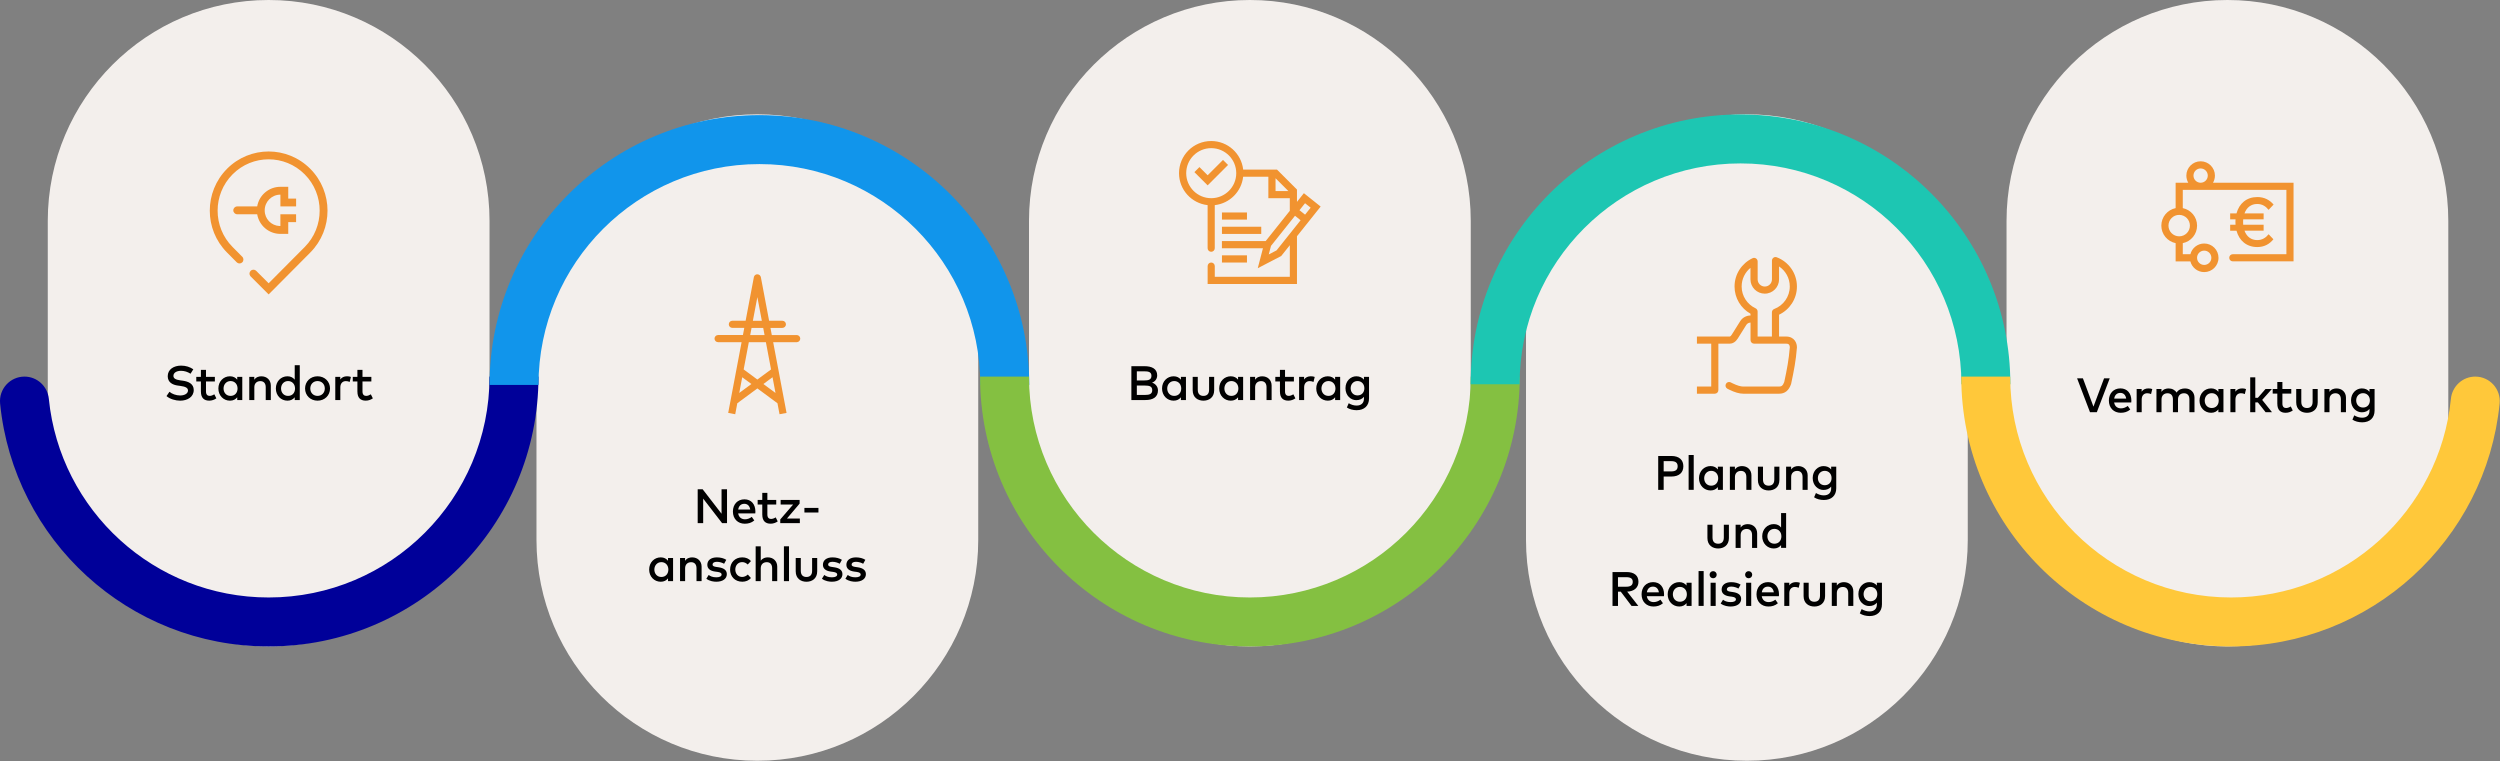 <?xml version="1.0" encoding="UTF-8"?>
<svg xmlns="http://www.w3.org/2000/svg" width="1189" height="362" viewBox="0 0 1189 362" fill="none">
  <rect x="0" y="0" width="1189" height="362" fill="#808080" stroke="none"/>
  <g clip-path="url(#clip0_470_2579)">
    <path d="M127.77 0C185.75 0 232.82 47.07 232.82 105.05V202.46C232.82 260.4 185.78 307.44 127.84 307.44H127.7C69.76 307.44 22.72 260.4 22.72 202.46V105.05C22.72 47.07 69.79 0 127.77 0Z" fill="#F3EFEC"></path>
    <path d="M1059.36 0C1117.34 0 1164.41 47.07 1164.41 105.05V202.46C1164.41 260.4 1117.37 307.44 1059.43 307.44H1059.29C1001.35 307.44 954.31 260.4 954.31 202.46V105.05C954.31 47.07 1001.38 0 1059.36 0Z" fill="#F3EFEC"></path>
    <path d="M594.44 0C652.42 0 699.49 47.07 699.49 105.05V202.46C699.49 260.4 652.45 307.44 594.51 307.44H594.37C536.43 307.44 489.39 260.4 489.39 202.46V105.05C489.39 47.07 536.46 0 594.44 0Z" fill="#F3EFEC"></path>
    <path d="M360.2 54.37C418.18 54.37 465.25 101.44 465.25 159.42V256.83C465.25 314.77 418.21 361.81 360.27 361.81H360.13C302.19 361.81 255.15 314.77 255.15 256.83V159.42C255.15 101.44 302.22 54.37 360.2 54.37Z" fill="#F3EFEC"></path>
    <path d="M830.82 54.37C888.8 54.37 935.87 101.44 935.87 159.42V256.83C935.87 314.77 888.83 361.81 830.89 361.81H830.75C772.81 361.81 725.77 314.77 725.77 256.83V159.42C725.77 101.44 772.84 54.37 830.82 54.37Z" fill="#F3EFEC"></path>
    <path d="M107.96 80.29C118.9 69.29 136.63 69.29 147.57 80.29C158.5 91.28 158.5 109.11 147.57 120.1L129.09 138.69L127.77 140.02L119.2 131.45L119.07 131.31C118.47 130.58 118.51 129.5 119.2 128.81C119.88 128.13 120.96 128.08 121.7 128.68L121.84 128.81L127.76 134.73L144.92 117.47C154.4 107.93 154.4 92.46 144.92 82.92C135.44 73.39 120.08 73.39 110.61 82.92C101.13 92.46 101.13 107.93 110.61 117.47L115.23 122.12C115.96 122.85 115.95 124.03 115.23 124.76C114.54 125.44 113.46 125.48 112.73 124.88L112.59 124.75L107.97 120.1C97.04 109.11 97.04 91.28 107.97 80.29H107.96ZM137.1 94.44H140.83V98.17H133.36V92.57C129.24 92.57 125.89 95.91 125.89 100.04C125.89 104.17 129.03 107.3 132.97 107.5H133.35V101.91H140.82V105.64H137.09V111.24H133.36C127.81 111.24 123.21 107.2 122.32 101.91H112.83C111.8 101.91 110.96 101.07 110.96 100.04C110.96 99.01 111.8 98.17 112.83 98.17H122.32C123.21 92.87 127.81 88.84 133.36 88.84H137.09V94.44H137.1Z" fill="#F19330"></path>
    <path d="M843.45 122.55C843.91 122.23 844.49 122.16 845.02 122.36C850.63 124.48 854.62 129.89 854.62 136.25C854.62 142.18 851.14 147.29 846.12 149.67V160.06H849.52C851.4 160.06 852.77 160.82 853.62 161.98C854.4 163.05 854.62 164.29 854.62 165.16C854.62 165.21 854.62 165.25 854.62 165.3C854.11 171.69 853.19 176.32 851.87 182.51C851.85 182.58 851.83 182.66 851.81 182.73C851.32 184.08 850.67 185.25 849.68 186.07C848.65 186.92 847.43 187.25 846.14 187.25H829.15C827.15 187.25 824.92 186.53 822.57 185.39L821.56 184.88L821.41 184.79C820.69 184.31 820.44 183.36 820.85 182.58C821.26 181.8 822.19 181.47 822.99 181.8L823.15 181.87L824.09 182.34C826.22 183.37 827.9 183.85 829.16 183.85H846.15C846.85 183.85 847.24 183.69 847.53 183.45C847.85 183.18 848.22 182.68 848.59 181.67C849.89 175.61 850.75 171.18 851.24 165.11C851.24 164.72 851.12 164.29 850.9 163.98C850.73 163.75 850.41 163.45 849.54 163.45H834.25C833.31 163.45 832.55 162.69 832.55 161.75V153.43L832.24 153.45C831.53 153.54 830.9 153.94 830.52 154.56L826.48 161.01C826.02 161.75 825.41 162.39 824.69 162.85C823.76 163.44 822.94 163.43 822.43 163.46C822.41 163.46 822.38 163.46 822.36 163.46H817.26V185.55C817.26 186.49 816.5 187.25 815.56 187.25H807.06V183.85H813.86V163.46H807.06V160.06H815.56C815.56 160.06 815.58 160.06 815.59 160.06H822.31C822.45 160.06 822.53 160.06 822.62 160.05C822.7 160.05 822.74 160.04 822.76 160.04C822.77 160.04 822.78 160.04 822.78 160.04C822.78 160.04 822.8 160.04 822.84 160.01C823.1 159.84 823.36 159.58 823.59 159.22L827.63 152.77C828.69 151.08 830.54 150.05 832.54 150.05V149.21C828.01 146.67 824.95 141.82 824.95 136.26C824.95 130.3 828.46 125.17 833.52 122.8C834.05 122.55 834.66 122.59 835.15 122.91C835.64 123.22 835.94 123.76 835.94 124.34V132.88C835.94 134.76 837.46 136.28 839.34 136.28C841.22 136.28 842.74 134.76 842.74 132.88V123.96C842.74 123.4 843.01 122.88 843.47 122.56L843.45 122.55ZM846.12 132.86C846.12 136.61 843.08 139.66 839.32 139.66C835.57 139.66 832.52 136.62 832.52 132.86V127.39C829.96 129.49 828.33 132.68 828.33 136.24C828.33 140.83 831.03 144.79 834.94 146.62C835.54 146.9 835.92 147.5 835.92 148.16V160.05H842.72V148.54C842.72 147.83 843.16 147.2 843.82 146.95C848.15 145.31 851.22 141.13 851.22 136.24C851.22 132.27 849.2 128.77 846.12 126.72V132.86Z" fill="#F19330"></path>
    <path d="M360.2 130.46C361.02 130.46 361.72 131.04 361.87 131.84L365.79 152.55H372.1C373.04 152.55 373.8 153.31 373.8 154.25C373.8 155.19 373.04 155.95 372.1 155.95H366.43L367.07 159.35H379.07C379.93 159.45 380.6 160.17 380.6 161.05C380.6 161.93 379.93 162.65 379.07 162.74H378.9H367.72L373.77 194.71L374.09 196.38L370.75 197.01L370.43 195.34L369.76 191.79L360.21 184.73L350.66 191.79L349.99 195.34L349.67 197.01L346.33 196.38L346.65 194.71L352.7 162.74H341.52C340.58 162.74 339.82 161.98 339.82 161.04C339.82 160.1 340.58 159.34 341.52 159.34H353.34L353.98 155.94H348.31C347.37 155.94 346.61 155.18 346.61 154.24C346.61 153.3 347.37 152.54 348.31 152.54H354.62L358.54 131.83L358.57 131.68C358.77 130.95 359.44 130.44 360.2 130.44V130.46ZM363.06 182.63L368.83 186.89L367.42 179.41L363.07 182.63H363.06ZM351.58 186.89L357.35 182.63L353 179.42L351.59 186.9L351.58 186.89ZM353.69 175.7L360.2 180.51L366.71 175.7L364.26 162.75H356.14L353.69 175.7ZM356.79 159.35H363.62L362.98 155.95H357.44L356.8 159.35H356.79ZM358.07 152.56H362.33L360.2 141.31L358.07 152.56Z" fill="#F19330"></path>
    <path d="M1046.62 76.71C1050.37 76.71 1053.42 79.75 1053.42 83.51C1053.42 84.75 1053.09 85.91 1052.51 86.91H1090.81V124.3H1061.92C1060.98 124.3 1060.22 123.54 1060.22 122.6C1060.22 121.66 1060.98 120.9 1061.92 120.9H1087.41V90.31H1038.13V98.98C1042.01 99.77 1044.93 103.2 1044.93 107.31C1044.93 111.42 1042.01 114.85 1038.13 115.64V120.91H1041.74C1042.49 117.98 1045.16 115.81 1048.32 115.81C1052.07 115.81 1055.12 118.85 1055.12 122.61C1055.12 126.37 1052.08 129.41 1048.32 129.41C1045.15 129.41 1042.49 127.24 1041.74 124.31H1034.73V115.64C1030.85 114.85 1027.93 111.42 1027.93 107.31C1027.93 103.2 1030.85 99.77 1034.73 98.98V86.91H1040.74C1040.16 85.91 1039.83 84.75 1039.83 83.51C1039.83 79.76 1042.87 76.71 1046.63 76.71H1046.62ZM1048.32 119.2C1046.44 119.2 1044.92 120.72 1044.92 122.6C1044.92 124.48 1046.44 126 1048.32 126C1050.2 126 1051.72 124.48 1051.72 122.6C1051.72 120.72 1050.2 119.2 1048.32 119.2ZM1073.55 93.71C1076.89 93.71 1079.45 95.09 1081.32 97.29L1078.94 99.8C1077.66 98.19 1075.97 97.01 1073.53 97.01C1070.62 97.01 1068.49 98.69 1067.48 101.48H1076.58V104.32H1066.87C1066.84 104.73 1066.82 105.16 1066.82 105.6C1066.82 106.04 1066.84 106.47 1066.87 106.88H1076.58V109.72H1067.48C1068.5 112.53 1070.65 114.19 1073.54 114.19C1075.95 114.19 1077.67 113.01 1078.96 111.4L1081.23 113.8C1079.36 116.1 1076.89 117.5 1073.54 117.5C1068.56 117.5 1064.96 114.51 1063.68 109.73H1060.67V106.89H1063.22C1063.19 106.48 1063.17 106.05 1063.17 105.61C1063.17 105.17 1063.19 104.76 1063.22 104.33H1060.67V101.49H1063.68C1064.96 96.72 1068.56 93.72 1073.54 93.72L1073.55 93.71ZM1036.42 102.2C1033.6 102.2 1031.32 104.48 1031.32 107.3C1031.32 110.12 1033.6 112.4 1036.42 112.4C1039.24 112.4 1041.52 110.12 1041.52 107.3C1041.52 104.48 1039.24 102.2 1036.42 102.2ZM1046.62 80.11C1044.74 80.11 1043.22 81.63 1043.22 83.51C1043.22 85.39 1044.74 86.91 1046.62 86.91C1048.5 86.91 1050.02 85.39 1050.02 83.51C1050.02 81.63 1048.5 80.11 1046.62 80.11Z" fill="#F19330"></path>
    <path d="M576.06 67.07C583.93 67.07 590.41 73.02 591.26 80.67H607.35L616.84 90.16V96L620.13 91.88L628.1 98.24L616.84 112.36V135.06H574.35V126.56C574.35 125.62 575.11 124.86 576.05 124.86C576.99 124.86 577.75 125.62 577.75 126.56V131.66H613.44V116.62L609.33 121.77L609.01 121.94L601.58 125.8L598.19 127.56L599.15 123.86L600.66 118.06H581.14V114.66H601.95L613.43 100.26V94.26H603.23V84.06H591.24C590.46 91.15 584.83 96.77 577.74 97.56V118.05C577.74 118.99 576.98 119.75 576.04 119.75C575.1 119.75 574.34 118.99 574.34 118.05V97.56C566.69 96.71 560.74 90.24 560.74 82.36C560.74 73.91 567.59 67.07 576.03 67.07H576.06ZM593.06 124.85H581.16V121.45H593.06V124.85ZM604.48 116.96L603.42 121.01L607.13 119.08L618.56 104.75L615.9 102.63L604.47 116.96H604.48ZM599.85 111.25H581.16V107.85H599.85V111.25ZM593.06 104.45H581.16V101.05H593.06V104.45ZM618.03 99.97L620.69 102.09L623.34 98.77L620.68 96.65L618.03 99.97ZM576.06 70.46C569.49 70.46 564.16 75.79 564.16 82.36C564.16 88.93 569.49 94.26 576.06 94.26C582.63 94.26 587.96 88.93 587.96 82.36C587.96 75.79 582.63 70.46 576.06 70.46ZM606.65 90.86H612.74L606.65 84.77V90.86ZM584.06 78.46L574.36 88.16L568.06 81.86L570.46 79.46L574.36 83.36L581.66 76.06L584.06 78.46Z" fill="#F19330"></path>
    <path d="M79.18 188.39L80.6 186.32C81.7 187.33 83.79 188.09 85.65 188.09C87.76 188.09 89.41 187.19 89.41 185.71C89.41 184.44 88.14 183.86 85.79 183.54L84.54 183.37C82.15 183.04 79.77 181.91 79.77 178.92C79.77 175.69 82.63 173.89 86.12 173.89C88.47 173.89 90.32 174.55 91.94 175.63L90.62 177.74C89.25 176.87 87.73 176.36 86.1 176.36C83.95 176.36 82.48 177.29 82.48 178.76C82.48 180.09 83.73 180.61 85.83 180.91L86.95 181.06C89.56 181.42 92.14 182.5 92.14 185.49C92.14 188.77 89.17 190.56 85.69 190.56C83.5 190.56 80.88 189.83 79.21 188.4L79.18 188.39Z" fill="black"></path>
    <path d="M95.55 186.27V181.43H93.35V179.24H95.55V175.9H97.97V179.24H102.19V181.43H97.97V186.23C97.97 187.71 98.75 188.29 99.72 188.29C100.47 188.29 101.28 187.96 101.94 187.54L102.9 189.46C102.01 190.06 100.9 190.55 99.52 190.55C97.02 190.55 95.56 189.2 95.56 186.27H95.55Z" fill="black"></path>
    <path d="M103.859 184.76C103.859 181.39 106.289 178.96 109.369 178.96C110.929 178.96 112.069 179.6 112.829 180.58V179.25H115.229V190.27H112.829V188.95C112.069 189.93 110.929 190.56 109.369 190.56C106.289 190.56 103.859 188.13 103.859 184.76ZM112.979 184.76C112.979 182.75 111.649 181.23 109.649 181.23C107.649 181.23 106.319 182.83 106.319 184.76C106.319 186.69 107.569 188.29 109.649 188.29C111.729 188.29 112.979 186.77 112.979 184.76Z" fill="black"></path>
    <path d="M118.55 190.27V179.25H120.94V180.6C121.83 179.3 123.19 178.97 124.32 178.97C126.94 178.97 128.8 180.78 128.8 183.35V190.28H126.38V184.15C126.38 182.3 125.43 181.26 123.81 181.26C122.19 181.26 120.96 182.28 120.96 184.17V190.28H118.54L118.55 190.27Z" fill="black"></path>
    <path d="M131.199 184.76C131.199 181.39 133.629 178.96 136.709 178.96C138.269 178.96 139.409 179.6 140.169 180.58V173.7H142.569V190.27H140.169V188.95C139.409 189.93 138.269 190.56 136.709 190.56C133.629 190.56 131.199 188.13 131.199 184.76ZM140.319 184.76C140.319 182.75 138.989 181.23 136.999 181.23C135.009 181.23 133.669 182.83 133.669 184.76C133.669 186.69 134.919 188.29 136.999 188.29C139.079 188.29 140.319 186.77 140.319 184.76Z" fill="black"></path>
    <path d="M145.09 184.76C145.09 181.46 147.61 178.96 151.02 178.96C154.43 178.96 156.96 181.46 156.96 184.76C156.96 188.06 154.43 190.56 151.02 190.56C147.61 190.56 145.09 188.06 145.09 184.76ZM154.48 184.76C154.48 182.68 152.98 181.23 151.02 181.23C149.06 181.23 147.57 182.68 147.57 184.76C147.57 186.84 149.05 188.29 151.02 188.29C152.99 188.29 154.48 186.84 154.48 184.76Z" fill="black"></path>
    <path d="M159.46 190.27V179.25H161.84V180.49C162.56 179.44 163.69 178.96 165.04 178.96C165.78 178.96 166.34 179.05 166.89 179.27L166.31 181.65C165.8 181.39 165.07 181.25 164.48 181.25C162.95 181.25 161.86 182.33 161.86 184.21V190.27H159.46Z" fill="black"></path>
    <path d="M169.979 186.27V181.43H167.779V179.24H169.979V175.9H172.399V179.24H176.619V181.43H172.399V186.23C172.399 187.71 173.179 188.29 174.149 188.29C174.899 188.29 175.709 187.96 176.369 187.54L177.329 189.46C176.439 190.06 175.329 190.55 173.949 190.55C171.449 190.55 169.989 189.2 169.989 186.27H169.979Z" fill="black"></path>
    <path d="M538.08 190.27V174.16H544.33C547.77 174.16 550.36 175.35 550.36 178.54C550.36 180.2 549.29 181.58 547.88 181.97C549.41 182.42 550.73 183.81 550.73 185.66C550.73 188.87 548.37 190.26 544.7 190.26H538.08V190.27ZM540.68 180.94H544.25C546.06 180.94 547.63 180.66 547.63 178.74C547.63 176.82 546.03 176.6 544.22 176.6H540.68V180.94ZM540.68 187.83H544.58C546.63 187.83 548 187.44 548 185.58C548 183.72 546.63 183.37 544.58 183.37H540.68V187.83Z" fill="black"></path>
    <path d="M552.67 184.76C552.67 181.39 555.1 178.96 558.18 178.96C559.74 178.96 560.88 179.6 561.64 180.58V179.25H564.04V190.27H561.64V188.95C560.88 189.93 559.74 190.56 558.18 190.56C555.1 190.56 552.67 188.13 552.67 184.76ZM561.79 184.76C561.79 182.75 560.46 181.23 558.46 181.23C556.46 181.23 555.13 182.83 555.13 184.76C555.13 186.69 556.38 188.29 558.46 188.29C560.54 188.29 561.79 186.77 561.79 184.76Z" fill="black"></path>
    <path d="M567.24 185.6V179.25H569.66V185.38C569.66 187.51 570.85 188.29 572.35 188.29C573.85 188.29 575.04 187.51 575.04 185.38V179.25H577.46V185.6C577.46 189.11 574.93 190.56 572.35 190.56C569.77 190.56 567.24 189.11 567.24 185.6Z" fill="black"></path>
    <path d="M579.85 184.76C579.85 181.39 582.28 178.96 585.36 178.96C586.92 178.96 588.06 179.6 588.82 180.58V179.25H591.23V190.27H588.82V188.95C588.06 189.93 586.92 190.56 585.36 190.56C582.28 190.56 579.85 188.13 579.85 184.76ZM588.97 184.76C588.97 182.75 587.64 181.23 585.65 181.23C583.66 181.23 582.32 182.83 582.32 184.76C582.32 186.69 583.57 188.29 585.65 188.29C587.73 188.29 588.97 186.77 588.97 184.76Z" fill="black"></path>
    <path d="M594.54 190.27V179.25H596.93V180.6C597.82 179.3 599.18 178.97 600.31 178.97C602.93 178.97 604.781 180.78 604.781 183.35V190.28H602.36V184.15C602.36 182.3 601.41 181.26 599.79 181.26C598.17 181.26 596.94 182.28 596.94 184.17V190.28H594.521L594.54 190.27Z" fill="black"></path>
    <path d="M608.74 186.27V181.43H606.54V179.24H608.74V175.9H611.16V179.24H615.38V181.43H611.16V186.23C611.16 187.71 611.94 188.29 612.91 188.29C613.66 188.29 614.47 187.96 615.13 187.54L616.09 189.46C615.2 190.06 614.09 190.55 612.71 190.55C610.21 190.55 608.75 189.2 608.75 186.27H608.74Z" fill="black"></path>
    <path d="M617.85 190.27V179.25H620.23V180.49C620.95 179.44 622.08 178.96 623.43 178.96C624.17 178.96 624.73 179.05 625.28 179.27L624.7 181.65C624.19 181.39 623.46 181.25 622.87 181.25C621.34 181.25 620.25 182.33 620.25 184.21V190.27H617.84H617.85Z" fill="black"></path>
    <path d="M626.01 184.76C626.01 181.39 628.44 178.96 631.52 178.96C633.08 178.96 634.22 179.6 634.98 180.58V179.25H637.38V190.27H634.98V188.95C634.22 189.93 633.08 190.56 631.52 190.56C628.44 190.56 626.01 188.13 626.01 184.76ZM635.14 184.76C635.14 182.75 633.81 181.23 631.81 181.23C629.81 181.23 628.48 182.83 628.48 184.76C628.48 186.69 629.73 188.29 631.81 188.29C633.89 188.29 635.14 186.77 635.14 184.76Z" fill="black"></path>
    <path d="M640.57 193.81L641.45 191.77C642.57 192.45 643.84 192.89 645.19 192.89C647.44 192.89 648.69 191.65 648.69 189.6V188.71C647.86 189.77 646.62 190.32 645.02 190.32C642.5 190.32 639.91 188.2 639.91 184.64C639.91 181.08 642.5 178.96 645.02 178.96C646.62 178.96 647.86 179.52 648.69 180.57V179.25H651.11V189.5C651.11 192.96 648.88 195.09 645.2 195.09C643.55 195.09 641.75 194.64 640.59 193.81H640.57ZM648.89 184.64C648.89 182.71 647.58 181.22 645.63 181.22C643.68 181.22 642.37 182.77 642.37 184.64C642.37 186.51 643.59 188.06 645.63 188.06C647.67 188.06 648.89 186.58 648.89 184.64Z" fill="black"></path>
    <path d="M994 196.04L987.86 179.93H990.63L995.65 193.4L1000.7 179.93H1003.39L997.25 196.04H994Z" fill="black"></path>
    <path d="M1002.98 190.52C1002.98 187.07 1005.22 184.72 1008.47 184.72C1011.72 184.72 1013.67 187.07 1013.68 190.51C1013.68 190.82 1013.66 191.13 1013.63 191.41H1005.48C1005.8 193.39 1007.19 194.22 1008.76 194.22C1009.86 194.22 1011.04 193.78 1011.95 193.06L1013.15 194.77C1011.8 195.92 1010.28 196.32 1008.62 196.32C1005.32 196.32 1002.98 194.02 1002.98 190.52ZM1011.22 189.58C1010.96 187.87 1009.95 186.86 1008.43 186.86C1006.72 186.86 1005.76 187.96 1005.51 189.58H1011.23H1011.22Z" fill="black"></path>
    <path d="M1016.19 196.04V185.02H1018.57V186.26C1019.29 185.21 1020.42 184.73 1021.77 184.73C1022.51 184.73 1023.07 184.82 1023.62 185.04L1023.04 187.42C1022.53 187.16 1021.8 187.02 1021.21 187.02C1019.68 187.02 1018.59 188.1 1018.59 189.98V196.04H1016.19Z" fill="black"></path>
    <path d="M1025.61 196.04V185.02H1028V186.37C1028.89 185.07 1030.25 184.74 1031.38 184.74C1033.06 184.74 1034.43 185.49 1035.19 186.71C1036.15 185.13 1037.85 184.74 1039.22 184.74C1041.84 184.74 1043.7 186.55 1043.7 189.12V196.05H1041.28V189.92C1041.28 188.07 1040.33 187.03 1038.71 187.03C1037.09 187.03 1035.86 188.05 1035.86 189.94V196.05H1033.44V189.92C1033.44 188.07 1032.49 187.03 1030.87 187.03C1029.25 187.03 1028.02 188.05 1028.02 189.94V196.05H1025.6L1025.61 196.04Z" fill="black"></path>
    <path d="M1046.09 190.52C1046.09 187.15 1048.52 184.72 1051.6 184.72C1053.16 184.72 1054.3 185.36 1055.06 186.34V185.01H1057.47V196.03H1055.06V194.71C1054.3 195.69 1053.16 196.32 1051.6 196.32C1048.52 196.32 1046.09 193.89 1046.09 190.52ZM1055.22 190.52C1055.22 188.51 1053.89 186.99 1051.89 186.99C1049.89 186.99 1048.56 188.59 1048.56 190.52C1048.56 192.45 1049.81 194.05 1051.89 194.05C1053.97 194.05 1055.22 192.53 1055.22 190.52Z" fill="black"></path>
    <path d="M1060.78 196.04V185.02H1063.16V186.26C1063.88 185.21 1065.01 184.73 1066.36 184.73C1067.1 184.73 1067.66 184.82 1068.21 185.04L1067.63 187.42C1067.12 187.16 1066.39 187.02 1065.8 187.02C1064.27 187.02 1063.18 188.1 1063.18 189.98V196.04H1060.77H1060.78Z" fill="black"></path>
    <path d="M1070.2 196.04V179.47H1072.62V189.2H1073.83L1077.47 185.01H1080.5L1075.89 190.2L1080.55 196.03H1077.5L1073.83 191.38H1072.63V196.03H1070.21L1070.2 196.04Z" fill="black"></path>
    <path d="M1083.09 192.04V187.2H1080.89V185.01H1083.09V181.67H1085.51V185.01H1089.73V187.2H1085.51V192C1085.51 193.48 1086.29 194.06 1087.26 194.06C1088.01 194.06 1088.82 193.73 1089.48 193.31L1090.44 195.23C1089.55 195.83 1088.44 196.32 1087.06 196.32C1084.56 196.32 1083.1 194.97 1083.1 192.04H1083.09Z" fill="black"></path>
    <path d="M1092.08 191.36V185.01H1094.5V191.14C1094.5 193.27 1095.69 194.05 1097.19 194.05C1098.69 194.05 1099.88 193.27 1099.88 191.14V185.01H1102.3V191.36C1102.3 194.87 1099.77 196.32 1097.19 196.32C1094.61 196.32 1092.08 194.87 1092.08 191.36Z" fill="black"></path>
    <path d="M1105.49 196.04V185.02H1107.88V186.37C1108.77 185.07 1110.14 184.74 1111.26 184.74C1113.88 184.74 1115.74 186.55 1115.74 189.12V196.05H1113.32V189.92C1113.32 188.07 1112.36 187.03 1110.75 187.03C1109.14 187.03 1107.9 188.05 1107.9 189.94V196.05H1105.48L1105.49 196.04Z" fill="black"></path>
    <path d="M1118.81 199.58L1119.69 197.54C1120.81 198.22 1122.08 198.66 1123.43 198.66C1125.68 198.66 1126.93 197.42 1126.93 195.37V194.48C1126.1 195.54 1124.86 196.09 1123.26 196.09C1120.74 196.09 1118.15 193.97 1118.15 190.41C1118.15 186.85 1120.74 184.73 1123.26 184.73C1124.86 184.73 1126.1 185.29 1126.93 186.34V185.02H1129.35V195.27C1129.35 198.73 1127.12 200.86 1123.44 200.86C1121.79 200.86 1119.99 200.41 1118.83 199.58H1118.81ZM1127.12 190.41C1127.12 188.48 1125.81 186.99 1123.86 186.99C1121.91 186.99 1120.6 188.54 1120.6 190.41C1120.6 192.28 1121.82 193.83 1123.86 193.83C1125.9 193.83 1127.12 192.35 1127.12 190.41Z" fill="black"></path>
    <path d="M331.82 248.79V232.68H334.17L343.17 244.34V232.68H345.77V248.79H343.42L334.43 237.14V248.79H331.82Z" fill="black"></path>
    <path d="M348.57 243.28C348.57 239.83 350.81 237.48 354.06 237.48C357.31 237.48 359.26 239.83 359.27 243.27C359.27 243.58 359.25 243.89 359.22 244.17H351.07C351.39 246.15 352.78 246.98 354.35 246.98C355.45 246.98 356.63 246.54 357.54 245.82L358.74 247.53C357.39 248.68 355.88 249.08 354.21 249.08C350.91 249.08 348.57 246.78 348.57 243.28ZM356.81 242.33C356.55 240.62 355.54 239.61 354.01 239.61C352.3 239.61 351.34 240.71 351.09 242.33H356.81Z" fill="black"></path>
    <path d="M362.54 244.79V239.95H360.34V237.76H362.54V234.42H364.96V237.76H369.18V239.95H364.96V244.75C364.96 246.23 365.74 246.81 366.71 246.81C367.46 246.81 368.27 246.48 368.93 246.06L369.89 247.98C369 248.58 367.89 249.07 366.51 249.07C364.01 249.07 362.55 247.72 362.55 244.79H362.54Z" fill="black"></path>
    <path d="M371.09 248.79V247.04L377.21 239.95H371.27V237.76H380.3V239.51L374.28 246.6H380.41V248.79H371.08H371.09Z" fill="black"></path>
    <path d="M382.58 243.75V241.56H389.25V243.75H382.58Z" fill="black"></path>
    <path d="M308.74 270.88C308.74 267.51 311.17 265.08 314.25 265.08C315.81 265.08 316.95 265.72 317.71 266.7V265.37H320.11V276.39H317.71V275.07C316.95 276.05 315.81 276.68 314.25 276.68C311.17 276.68 308.74 274.25 308.74 270.88ZM317.87 270.88C317.87 268.87 316.54 267.35 314.54 267.35C312.54 267.35 311.21 268.95 311.21 270.88C311.21 272.81 312.46 274.41 314.54 274.41C316.62 274.41 317.87 272.89 317.87 270.88Z" fill="black"></path>
    <path d="M323.43 276.39V265.37H325.82V266.72C326.71 265.42 328.07 265.09 329.2 265.09C331.82 265.09 333.68 266.9 333.68 269.47V276.4H331.26V270.27C331.26 268.42 330.31 267.38 328.69 267.38C327.07 267.38 325.84 268.4 325.84 270.29V276.4H323.42L323.43 276.39Z" fill="black"></path>
    <path d="M335.931 275.25L337.051 273.44C337.841 274.05 338.891 274.57 340.691 274.57C342.341 274.57 343.201 274.05 343.201 273.22C343.201 272.6 342.601 272.18 341.291 272L340.141 271.85C337.701 271.52 336.401 270.39 336.401 268.62C336.401 266.43 338.151 265.09 340.961 265.09C342.691 265.09 344.291 265.52 345.421 266.25L344.381 268.13C343.711 267.72 342.341 267.19 340.971 267.19C339.601 267.19 338.891 267.72 338.891 268.5C338.891 269.28 339.701 269.49 340.711 269.64L341.851 269.81C344.251 270.16 345.681 271.18 345.681 273.07C345.681 275.19 343.841 276.67 340.661 276.67C339.521 276.67 337.541 276.45 335.931 275.25Z" fill="black"></path>
    <path d="M347.24 270.88C347.24 267.58 349.53 265.08 353.04 265.08C354.69 265.08 356.18 265.68 357.16 266.84L355.62 268.48C354.85 267.76 354.03 267.34 352.97 267.34C351.12 267.34 349.71 268.79 349.71 270.87C349.71 272.95 351.11 274.4 352.97 274.4C354.03 274.4 354.97 273.9 355.67 273.25L357.15 274.91C356.15 276.07 354.68 276.67 353.03 276.67C349.52 276.67 347.23 274.17 347.23 270.87L347.24 270.88Z" fill="black"></path>
    <path d="M359.391 276.39V259.82H361.811V266.68C362.701 265.41 364.051 265.08 365.171 265.08C367.791 265.08 369.651 266.89 369.651 269.46V276.39H367.231V270.26C367.231 268.41 366.281 267.37 364.661 267.37C363.041 267.37 361.811 268.39 361.811 270.28V276.39H359.391Z" fill="black"></path>
    <path d="M372.83 276.39V259.82H375.25V276.39H372.83Z" fill="black"></path>
    <path d="M378.44 271.72V265.37H380.86V271.5C380.86 273.63 382.05 274.41 383.55 274.41C385.05 274.41 386.24 273.63 386.24 271.5V265.37H388.66V271.72C388.66 275.23 386.13 276.68 383.55 276.68C380.97 276.68 378.44 275.23 378.44 271.72Z" fill="black"></path>
    <path d="M390.91 275.25L392.03 273.44C392.82 274.05 393.87 274.57 395.67 274.57C397.32 274.57 398.18 274.05 398.18 273.22C398.18 272.6 397.58 272.18 396.27 272L395.12 271.85C392.68 271.52 391.38 270.39 391.38 268.62C391.38 266.43 393.13 265.09 395.94 265.09C397.67 265.09 399.27 265.52 400.4 266.25L399.36 268.13C398.69 267.72 397.32 267.19 395.95 267.19C394.58 267.19 393.87 267.72 393.87 268.5C393.87 269.28 394.68 269.49 395.69 269.64L396.83 269.81C399.23 270.16 400.66 271.18 400.66 273.07C400.66 275.19 398.82 276.67 395.64 276.67C394.5 276.67 392.52 276.45 390.91 275.25Z" fill="black"></path>
    <path d="M402.07 275.25L403.19 273.44C403.98 274.05 405.03 274.57 406.83 274.57C408.48 274.57 409.34 274.05 409.34 273.22C409.34 272.6 408.74 272.18 407.43 272L406.28 271.85C403.84 271.52 402.54 270.39 402.54 268.62C402.54 266.43 404.29 265.09 407.1 265.09C408.83 265.09 410.43 265.52 411.56 266.25L410.52 268.13C409.85 267.72 408.48 267.19 407.11 267.19C405.74 267.19 405.03 267.72 405.03 268.5C405.03 269.28 405.84 269.49 406.85 269.64L407.99 269.81C410.39 270.16 411.82 271.18 411.82 273.07C411.82 275.19 409.98 276.67 406.8 276.67C405.66 276.67 403.68 276.45 402.07 275.25Z" fill="black"></path>
    <path d="M788.641 232.97V216.86H794.891C798.611 216.86 800.601 218.74 800.601 221.75C800.601 224.76 798.611 226.64 794.891 226.64H791.241V232.97H788.641ZM791.241 224.2H794.821C796.931 224.2 797.891 223.42 797.891 221.76C797.891 220.1 796.921 219.32 794.821 219.32H791.241V224.2Z" fill="black"></path>
    <path d="M803.11 232.97V216.4H805.53V232.97H803.11Z" fill="black"></path>
    <path d="M808.04 227.46C808.04 224.09 810.47 221.66 813.55 221.66C815.11 221.66 816.25 222.3 817.01 223.28V221.95H819.41V232.97H817.01V231.65C816.25 232.63 815.11 233.26 813.55 233.26C810.47 233.26 808.04 230.83 808.04 227.46ZM817.17 227.46C817.17 225.45 815.84 223.93 813.84 223.93C811.84 223.93 810.51 225.53 810.51 227.46C810.51 229.39 811.76 230.99 813.84 230.99C815.92 230.99 817.17 229.47 817.17 227.46Z" fill="black"></path>
    <path d="M822.73 232.97V221.95H825.12V223.3C826.01 222 827.38 221.67 828.5 221.67C831.12 221.67 832.98 223.48 832.98 226.05V232.98H830.56V226.85C830.56 225 829.6 223.96 827.99 223.96C826.38 223.96 825.14 224.98 825.14 226.87V232.98H822.72L822.73 232.97Z" fill="black"></path>
    <path d="M836.061 228.3V221.95H838.481V228.08C838.481 230.21 839.671 230.99 841.171 230.99C842.671 230.99 843.861 230.21 843.861 228.08V221.95H846.281V228.3C846.281 231.81 843.751 233.26 841.171 233.26C838.591 233.26 836.061 231.81 836.061 228.3Z" fill="black"></path>
    <path d="M849.47 232.97V221.95H851.86V223.3C852.75 222 854.12 221.67 855.24 221.67C857.86 221.67 859.72 223.48 859.72 226.05V232.98H857.3V226.85C857.3 225 856.34 223.96 854.73 223.96C853.12 223.96 851.88 224.98 851.88 226.87V232.98H849.46L849.47 232.97Z" fill="black"></path>
    <path d="M862.78 236.52L863.66 234.48C864.78 235.16 866.05 235.6 867.4 235.6C869.65 235.6 870.9 234.36 870.9 232.31V231.42C870.07 232.48 868.83 233.03 867.23 233.03C864.71 233.03 862.12 230.91 862.12 227.35C862.12 223.79 864.71 221.67 867.23 221.67C868.83 221.67 870.07 222.23 870.9 223.28V221.96H873.32V232.21C873.32 235.67 871.09 237.8 867.41 237.8C865.76 237.8 863.96 237.35 862.8 236.52H862.78ZM871.1 227.35C871.1 225.42 869.79 223.93 867.84 223.93C865.89 223.93 864.58 225.48 864.58 227.35C864.58 229.22 865.8 230.77 867.84 230.77C869.88 230.77 871.1 229.29 871.1 227.35Z" fill="black"></path>
    <path d="M812.05 255.9V249.55H814.47V255.68C814.47 257.81 815.65 258.59 817.16 258.59C818.67 258.59 819.85 257.81 819.85 255.68V249.55H822.27V255.9C822.27 259.41 819.74 260.86 817.16 260.86C814.58 260.86 812.05 259.41 812.05 255.9Z" fill="black"></path>
    <path d="M825.46 260.58V249.56H827.85V250.91C828.74 249.61 830.1 249.28 831.23 249.28C833.85 249.28 835.7 251.09 835.7 253.66V260.59H833.28V254.46C833.28 252.61 832.33 251.57 830.71 251.57C829.09 251.57 827.86 252.59 827.86 254.48V260.59H825.44L825.46 260.58Z" fill="black"></path>
    <path d="M838.11 255.06C838.11 251.69 840.54 249.26 843.62 249.26C845.18 249.26 846.32 249.9 847.08 250.88V244H849.48V260.57H847.08V259.25C846.32 260.23 845.18 260.86 843.62 260.86C840.54 260.86 838.11 258.43 838.11 255.06ZM847.23 255.06C847.23 253.05 845.9 251.53 843.9 251.53C841.9 251.53 840.57 253.13 840.57 255.06C840.57 256.99 841.82 258.59 843.9 258.59C845.98 258.59 847.23 257.07 847.23 255.06Z" fill="black"></path>
    <path d="M766.91 288.17V272.06H773.54C777.25 272.06 779.25 273.72 779.25 276.72C779.25 279.46 777.16 281.28 773.88 281.39L779.18 288.17H775.96L770.83 281.39H769.52V288.17H766.92H766.91ZM769.51 279.04H773.47C775.56 279.04 776.54 278.28 776.54 276.73C776.54 275.18 775.5 274.51 773.47 274.51H769.51V279.04Z" fill="black"></path>
    <path d="M780.73 282.66C780.73 279.21 782.97 276.86 786.22 276.86C789.47 276.86 791.42 279.21 791.43 282.65C791.43 282.96 791.41 283.27 791.38 283.55H783.23C783.55 285.53 784.94 286.36 786.51 286.36C787.61 286.36 788.791 285.92 789.701 285.2L790.901 286.91C789.551 288.06 788.04 288.46 786.37 288.46C783.07 288.46 780.73 286.16 780.73 282.66ZM788.97 281.72C788.71 280.01 787.7 279 786.17 279C784.46 279 783.5 280.1 783.25 281.72H788.97Z" fill="black"></path>
    <path d="M793.15 282.66C793.15 279.29 795.58 276.86 798.66 276.86C800.22 276.86 801.36 277.5 802.12 278.48V277.15H804.52V288.17H802.12V286.85C801.36 287.83 800.22 288.46 798.66 288.46C795.58 288.46 793.15 286.03 793.15 282.66ZM802.27 282.66C802.27 280.65 800.94 279.13 798.94 279.13C796.94 279.13 795.61 280.73 795.61 282.66C795.61 284.59 796.86 286.19 798.94 286.19C801.02 286.19 802.27 284.67 802.27 282.66Z" fill="black"></path>
    <path d="M807.84 288.17V271.6H810.26V288.17H807.84Z" fill="black"></path>
    <path d="M813.08 273.34C813.08 272.38 813.8 271.64 814.76 271.64C815.72 271.64 816.46 272.39 816.46 273.34C816.46 274.29 815.71 275.02 814.76 275.02C813.81 275.02 813.08 274.3 813.08 273.34ZM813.56 288.17V277.15H815.98V288.17H813.56Z" fill="black"></path>
    <path d="M818.35 287.04L819.47 285.23C820.26 285.84 821.31 286.36 823.1 286.36C824.75 286.36 825.61 285.84 825.61 285.01C825.61 284.39 825.01 283.97 823.7 283.79L822.55 283.64C820.11 283.31 818.81 282.18 818.81 280.41C818.81 278.22 820.56 276.88 823.37 276.88C825.1 276.88 826.7 277.31 827.83 278.04L826.79 279.92C826.12 279.51 824.75 278.98 823.38 278.98C822.01 278.98 821.3 279.51 821.3 280.29C821.3 281.07 822.1 281.28 823.12 281.43L824.26 281.6C826.67 281.95 828.09 282.97 828.09 284.86C828.09 286.98 826.25 288.46 823.07 288.46C821.93 288.46 819.95 288.24 818.34 287.04H818.35Z" fill="black"></path>
    <path d="M829.97 273.34C829.97 272.38 830.69 271.64 831.65 271.64C832.61 271.64 833.35 272.39 833.35 273.34C833.35 274.29 832.6 275.02 831.65 275.02C830.7 275.02 829.97 274.3 829.97 273.34ZM830.46 288.17V277.15H832.88V288.17H830.46Z" fill="black"></path>
    <path d="M835.391 282.66C835.391 279.21 837.631 276.86 840.881 276.86C844.131 276.86 846.081 279.21 846.091 282.65C846.091 282.96 846.071 283.27 846.041 283.55H837.891C838.211 285.53 839.601 286.36 841.171 286.36C842.271 286.36 843.451 285.92 844.361 285.2L845.561 286.91C844.211 288.06 842.701 288.46 841.031 288.46C837.731 288.46 835.391 286.16 835.391 282.66ZM843.631 281.72C843.371 280.01 842.361 279 840.831 279C839.121 279 838.161 280.1 837.911 281.72H843.631Z" fill="black"></path>
    <path d="M848.6 288.17V277.15H850.98V278.39C851.7 277.34 852.83 276.86 854.18 276.86C854.92 276.86 855.48 276.95 856.03 277.17L855.45 279.55C854.94 279.29 854.21 279.15 853.62 279.15C852.09 279.15 851 280.23 851 282.11V288.17H848.59H848.6Z" fill="black"></path>
    <path d="M857.79 283.5V277.15H860.21V283.28C860.21 285.41 861.39 286.19 862.9 286.19C864.41 286.19 865.59 285.41 865.59 283.28V277.15H868.01V283.5C868.01 287.01 865.48 288.46 862.9 288.46C860.32 288.46 857.79 287.01 857.79 283.5Z" fill="black"></path>
    <path d="M871.2 288.17V277.15H873.59V278.5C874.48 277.2 875.84 276.87 876.97 276.87C879.59 276.87 881.44 278.68 881.44 281.25V288.18H879.02V282.05C879.02 280.2 878.07 279.16 876.45 279.16C874.83 279.16 873.6 280.18 873.6 282.07V288.18H871.18L871.2 288.17Z" fill="black"></path>
    <path d="M884.521 291.72L885.391 289.68C886.511 290.36 887.781 290.8 889.131 290.8C891.381 290.8 892.631 289.56 892.631 287.51V286.62C891.801 287.68 890.561 288.23 888.961 288.23C886.441 288.23 883.851 286.11 883.851 282.55C883.851 278.99 886.441 276.87 888.961 276.87C890.561 276.87 891.801 277.43 892.631 278.48V277.16H895.051V287.41C895.051 290.87 892.821 293 889.141 293C887.491 293 885.691 292.55 884.531 291.72H884.521ZM892.841 282.55C892.841 280.62 891.531 279.13 889.581 279.13C887.631 279.13 886.321 280.68 886.321 282.55C886.321 284.42 887.541 285.97 889.581 285.97C891.621 285.97 892.841 284.49 892.841 282.55Z" fill="black"></path>
    <path d="M127.76 284.16C73.32 284.16 28.55 242.75 23.23 189.72C22.63 183.72 17.67 179.11 11.64 179.11C4.75 179.11 -0.63 185.07 0.05 191.93C6.48 256.79 61.2 307.45 127.76 307.45C198.64 307.45 256.1 249.99 256.1 179.11H232.82C232.82 237.13 185.79 284.16 127.77 284.16H127.76Z" fill="#000099"></path>
    <path d="M361.16 78.04C303.14 78.04 256.11 125.07 256.11 183.09H232.83C232.83 112.21 290.29 54.75 361.17 54.75C432.05 54.75 489.51 112.21 489.51 183.09H466.23C466.23 125.07 419.2 78.04 361.18 78.04H361.16Z" fill="#1195EB"></path>
    <path d="M594.44 284.16C536.42 284.16 489.39 237.13 489.39 179.11H466.11C466.11 249.99 523.57 307.45 594.45 307.45C665.33 307.45 722.79 249.99 722.79 179.11H699.51C699.51 237.13 652.48 284.16 594.46 284.16H594.44Z" fill="#84C041"></path>
    <path d="M827.77 77.72C769.75 77.72 722.72 124.75 722.72 182.77H699.44C699.44 111.89 756.9 54.43 827.78 54.43C898.66 54.43 956.12 111.89 956.12 182.77H932.84C932.84 124.75 885.81 77.72 827.79 77.72H827.77Z" fill="#1DC6B2"></path>
    <path d="M1061.1 284.16C1003.08 284.16 956.049 237.13 956.049 179.11H932.77C932.77 249.99 990.229 307.45 1061.11 307.45C1127.66 307.45 1182.38 256.79 1188.82 191.93C1189.5 185.07 1184.13 179.11 1177.23 179.11C1171.2 179.11 1166.24 183.72 1165.64 189.72C1160.32 242.76 1115.55 284.16 1061.11 284.16H1061.1Z" fill="#FFC83A"></path>
  </g>
  <defs>
    <clipPath id="clip0_470_2579">
      <rect width="1188.86" height="361.81" fill="white"></rect>
    </clipPath>
  </defs>
</svg>
